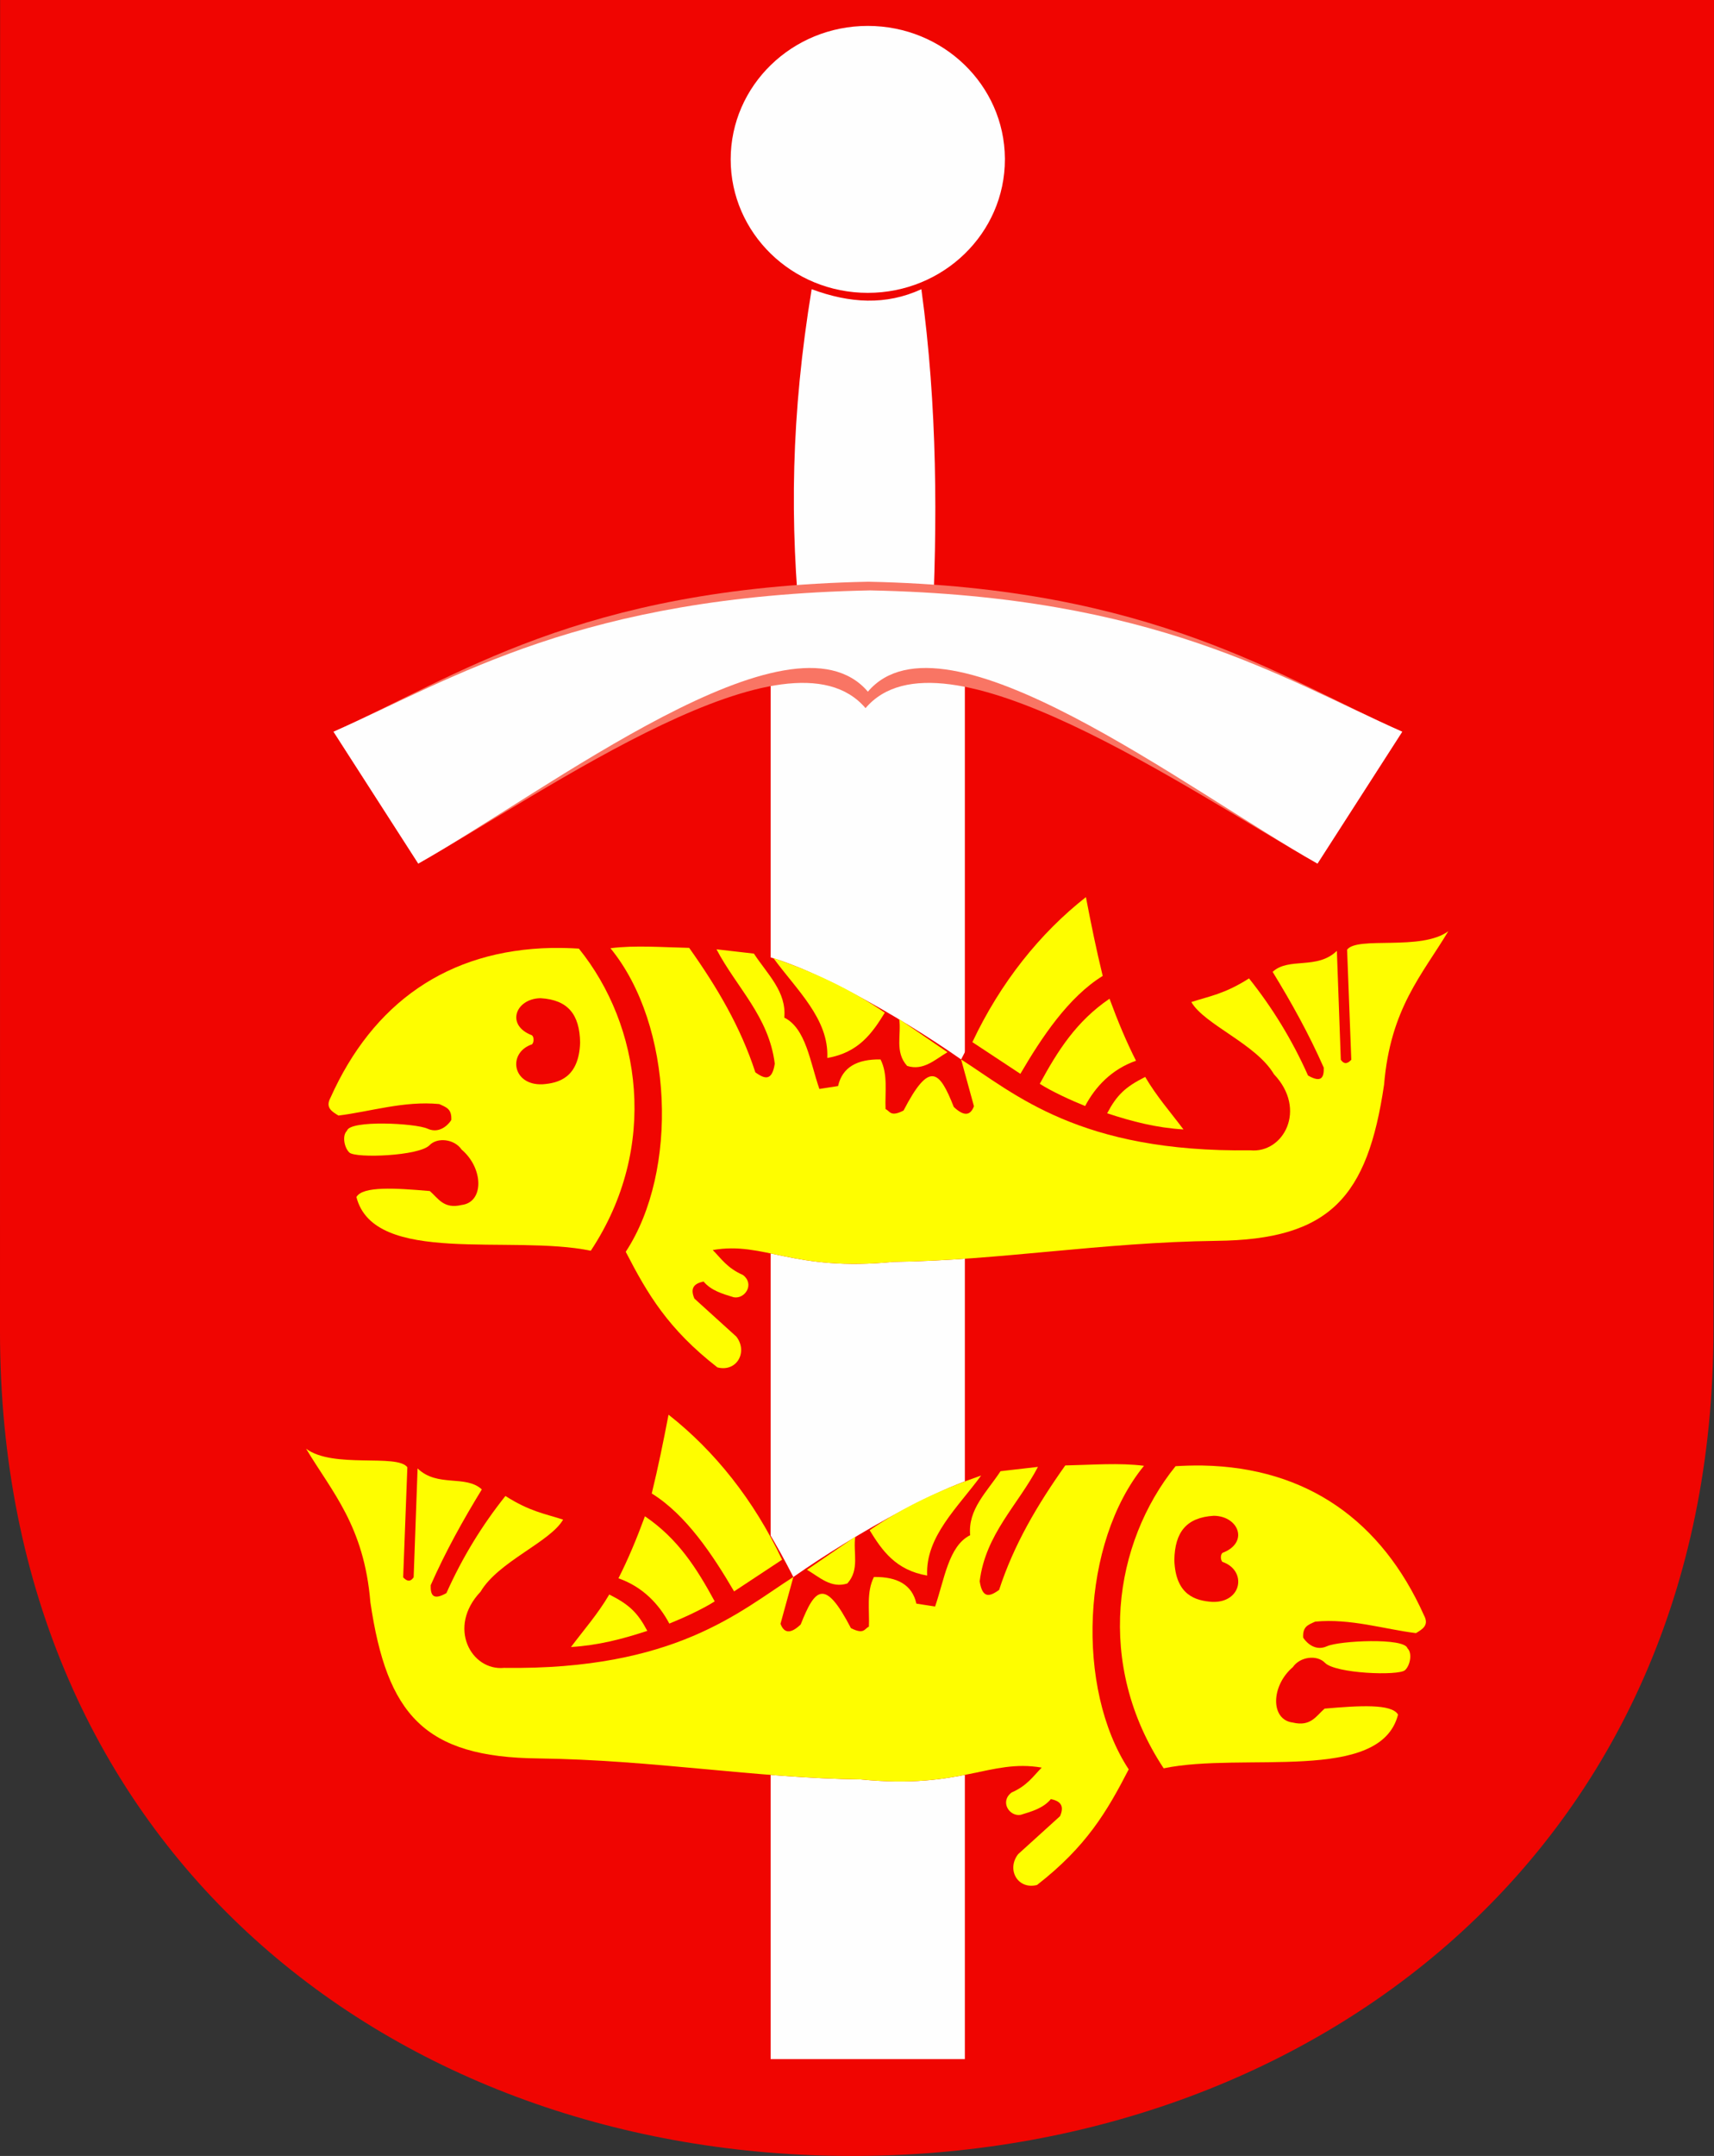 <?xml version="1.0" encoding="UTF-8" standalone="no"?>
<!-- Created with Inkscape (http://www.inkscape.org/) -->
<svg
    xmlns:inkscape="http://www.inkscape.org/namespaces/inkscape"
    xmlns:rdf="http://www.w3.org/1999/02/22-rdf-syntax-ns#"
    xmlns="http://www.w3.org/2000/svg"
    xmlns:cc="http://creativecommons.org/ns#"
    xmlns:dc="http://purl.org/dc/elements/1.1/"
    xmlns:sodipodi="http://sodipodi.sourceforge.net/DTD/sodipodi-0.dtd"
    id="svg2"
    sodipodi:docname="_svgclean2.svg"
    viewBox="0 0 738.61 928.57"
    sodipodi:version="0.32"
    version="1.0"
    inkscape:version="0.48.3.1 r9886"
  >
  <rect x="0" y="0" width="738.61" height="928.57" fill="#333333" stroke="none"/>
  <sodipodi:namedview
      id="base"
      bordercolor="#666666"
      inkscape:pageshadow="2"
      inkscape:window-y="0"
      pagecolor="#ffffff"
      inkscape:window-height="645"
      inkscape:window-maximized="0"
      inkscape:zoom="0.45774331"
      inkscape:window-x="0"
      showgrid="false"
      borderopacity="1.0"
      inkscape:current-layer="svg2"
      inkscape:cx="452.7242"
      inkscape:cy="311.23507"
      inkscape:window-width="674"
      inkscape:pageopacity="0.0"
  />
  <g
      id="g2482"
      transform="translate(-5.738 -5.631)"
    >
    <path
        id="rect2571"
        inkscape:connector-curvature="0"
        sodipodi:nodetypes="ccsccc"
        style="fill-rule:evenodd;fill:#f00501"
        d="m5.782 5.631-0.044 573.16c-0.176 224.46 170.05 355.41 367.28 355.41 197.22 0 371.25-131.44 371.08-355.9l0.25-572.67-738.57 0.001z"
    />
    <path
        id="rect2224"
        inkscape:connector-curvature="0"
        sodipodi:nodetypes="ccccc"
        style="fill:#fefefe"
        d="m355.5 130.19c16.42 6.09 32.01 7.03 47.28 0 6.91 50.33 7.03 100.47 4.52 149.43h-56.32c-5.08-49.43-4.34-95.46 4.52-149.43z"
    />
    <rect
        id="rect2203"
        style="fill:none"
        rx="3.887"
        ry="4.121"
        height="162.59"
        width="51.009"
        y="117.36"
        x="352.2"
    />
    <path
        id="rect2243"
        inkscape:connector-curvature="0"
        sodipodi:nodetypes="ccccc"
        style="fill:#fefefe"
        d="m337.83 293.01h83.69v599.46h-83.69v-599.46z"
    />
    <path
        id="path2214"
        inkscape:connector-curvature="0"
        sodipodi:nodetypes="ccccccc"
        style="fill-rule:evenodd;fill:#f97564"
        d="m379.9 256.18c-124.69 2.47-178.04 41.4-230.44 64.6l36.52 56.8c55.58-31.33 159.88-105.58 192.74-66.95 32.85-38.63 139.18 35.62 194.76 66.95l36.52-56.8c-52.4-23.2-107.44-62.13-230.1-64.6z"
    />
    <path
        id="path2207"
        inkscape:connector-curvature="0"
        sodipodi:nodetypes="ccccccc"
        style="fill-rule:evenodd;fill:#fefefe"
        d="m380.75 259.91c-124.69 2.48-178.89 37.67-231.29 60.87l36.52 56.8c55.58-31.33 160.9-112.68 193.75-74.05 32.86-38.63 138.17 42.72 193.75 74.05l36.52-56.8c-52.4-23.2-106.59-58.39-229.25-60.87z"
    />
    <path
        id="path2255"
        sodipodi:rx="52.194908"
        sodipodi:ry="50.784233"
        style="fill:#fefefe"
        sodipodi:type="arc"
        d="m386.52 67.712c0 28.047-23.368 50.784-52.195 50.784-28.826 0-52.195-22.737-52.195-50.784s23.368-50.784 52.195-50.784c28.667 0 51.968 22.495 52.193 50.385"
        sodipodi:open="true"
        transform="matrix(1.132,0,0,1.132,1.236,-2.373)"
        sodipodi:cy="67.712311"
        sodipodi:cx="334.32953"
        sodipodi:end="6.2753328"
        sodipodi:start="0"
    />
    <g
        id="g2284"
        transform="matrix(1.13,0,0,1.13,-720.38,-21.276)"
      >
      <path
          id="path1361"
          style="fill-rule:evenodd;fill:#f00501"
          inkscape:connector-curvature="0"
          d="m875.38 385.23c9.33-1.21 19.98-0.35 30.02-0.14 4.37 0.92 9.34-0.26 10.42 0.55l14.27 1.64c18.58 2.8 55.54 23.9 79.01 40.33 13.3-26.1 28.6-47.33 47.2-62.21 2.4 16.49 17.6 78.83 48.6 96.64 4.6 0.2 9.4 0.28 14.5 0.21 12.6 1.22 21.8-15.54 9-29.01-6.8-11.54-26.5-18.88-31.5-27.5 6.8-2.22 12.7-3.06 22-9.01 4.8-0.73 5.8-0.93 9-2.5 6.2-5.71 16.9-0.66 24.5-8l3.9-0.45c3.9-5.26 28.3 0.62 38.6-7.05-9.9 16.54-22.1 29.41-24.5 58.51-6.3 42.75-20.5 59.09-64 59.52-44 0.57-82.7 7.48-123 8-38.61 3.82-49.22-7.9-69.01-4.5 3.27 3.3 5.51 6.87 11.5 9.5 4.6 3.49 0.79 9.28-3.5 8.5-4.29-1.31-8.63-2.55-11.5-6-3.23 0.69-5.36 2.18-3.5 6.5l16 14.5c4.52 5.87 0.13 13.63-7.23 11.73-18.84-14.67-26.44-27.97-34.73-44.05m-6.05-115.71-12.05 0.14c-45.32-2.76-77.25 17.88-94.69 56.82-2.06 3.81 0.52 5.29 3.03 6.82 1.72 2.33 2.28 2.75 3.23 5.77-2 1.94-0.95 6.64 0.95 8.36 2.44 2.21 5.04 12.7 2.64 16.93 6.73 26.33 59 14.13 89.38 20.45l13.56 0.42"
      />
      <path
          id="path1363"
          style="fill-rule:evenodd;fill:#fefd00"
          inkscape:connector-curvature="0"
          d="m853.03 385.12c-39.88 0.78-68.31 21.15-84.41 57.07-2.06 3.81 0.53 5.28 3.04 6.81 12.01-1.47 25.03-5.67 38.43-4.38 2.77 1.28 4.79 1.83 4.6 6.07-0.01 0-0.03 0.03-0.03 0.03-0.24 0.52-3.81 5.69-9.07 3.28-4.58-2.1-29.57-3.35-30.68 0.78-2 1.93-0.96 6.63 0.93 8.34 2.45 2.22 26.56 1.32 30.54-2.81 3.01-3.13 9.5-2.37 12.24 1.66 8.41 7.15 8.59 20.09 0 21.12-6.87 1.64-8.91-2.55-12.12-5.31-13.14-1.14-25.59-1.94-28 2.28 6.73 26.33 58.99 14.15 89.38 20.47 26.2-39.59 19.1-85.9-4.54-115.15-3.18-0.2-6.32-0.29-9.37-0.26-0.32 0.01-0.62 0-0.94 0zm-4.53 19.16h0.31c10.37 0.64 14.81 6.18 15 16.88-0.45 13.52-8.27 15.49-14.4 15.93-11.55 0.45-13.34-12.09-3.91-15.25 0.88-1.08 0.62-2.92-0.06-3.43-10.12-3.86-6.23-13.85 3.06-14.13z"
      />
      <path
          id="path1367"
          inkscape:connector-curvature="0"
          sodipodi:nodetypes="cccc"
          style="fill:none"
          d="m937.49 388.93c8.84 12.14 21.28 23.26 20.58 38.13 11.96-2.05 17.16-9.49 21.94-17.28-12.98-8.94-27.34-15.57-42.52-20.85z"
      />
      <path
          id="path1369"
          inkscape:connector-curvature="0"
          sodipodi:nodetypes="cccc"
          style="fill:none"
          d="m985.5 412.25c0.89 5.96-1.8 12.52 3.02 17.83 6.18 1.97 10.55-2.38 15.38-5.22l-18.4-12.61z"
      />
      <path
          id="path1371"
          inkscape:connector-curvature="0"
          sodipodi:nodetypes="ccccc"
          style="fill:none"
          d="m1056.7 365.75c-17.5 13.72-32.6 32.57-43.3 55.27l18.3 12.08c8.1-13.84 18.3-29.23 31.4-37.32-2.5-10.3-4.4-19.61-6.4-30.03z"
      />
      <path
          id="path1373"
          inkscape:connector-curvature="0"
          sodipodi:nodetypes="ccccc"
          style="fill:none"
          d="m1065.7 404.47c-12.6 8.57-19.7 19.73-26.6 32.43 4.4 2.86 12.2 6.43 17.3 8.47 3.9-7.37 10.1-14 19.4-17.26-3.7-7.3-6.9-14.95-10.1-23.64z"
      />
      <path
          id="path1375"
          inkscape:connector-curvature="0"
          sodipodi:nodetypes="cccc"
          style="fill:none"
          d="m1064.8 448.14c3.7-6.99 6.9-10.02 14.5-13.86 4.5 7.62 9.4 13.09 14.6 20.02-10.5-0.66-19.5-3.01-29.1-6.16z"
      />
      <path
          id="path1335"
          inkscape:connector-curvature="0"
          sodipodi:nodetypes="ccccccccccccccccccccccccccccccccccccccc"
          style="fill-rule:evenodd;fill:#fefd00"
          d="m1009.1 427.61c20.4 13.03 45.1 35.52 110.3 34.64 12.6 1.22 21.8-15.54 9-29.01-6.8-11.54-26.5-18.88-31.5-27.5 6.8-2.22 12.7-3.06 22-9.01 8.8 11.03 16.4 23.32 22.5 37.01 5.2 2.99 6.1 0.62 6-3-5.7-12.91-12.4-24.92-19.5-36.51 6.2-5.71 16.9-0.66 24.5-8l1.5 41.51c1.4 1.97 2.7 1.37 4 0l-1.6-41.96c3.9-5.26 28.3 0.62 38.6-7.05-9.9 16.54-22.1 29.41-24.5 58.51-6.3 42.75-20.5 59.09-64 59.52-44 0.57-82.7 7.48-123 8-38.61 3.82-49.22-7.9-69.01-4.5 3.27 3.3 5.51 6.87 11.5 9.5 4.6 3.49 0.79 9.28-3.5 8.5-4.29-1.31-8.63-2.55-11.5-6-3.23 0.69-5.36 2.18-3.5 6.5l16 14.5c4.52 5.87 0.13 13.63-7.23 11.73-18.84-14.67-26.66-27.99-34.95-44.06 20.21-30.7 18.2-86.37-5.83-115.7 9.33-1.21 19.98-0.35 30.02-0.14 10.7 15.09 19.62 30.18 25.24 47.46 3.24 2.27 6.31 3.78 7.4-3.3-2.22-17.98-14.57-29.02-22.22-43.61l14.27 1.64c5.13 7.86 12.5 14.51 11.58 24.39 8.29 4.14 9.82 16.96 13.38 27.19l7.13-1.1c1.61-7.18 7.27-10.29 16.19-10.15 2.92 5.74 1.64 12.53 1.92 18.93 1.72 0.74 1.79 3.15 6.86 0.55 9.88-19.03 13.65-15.37 19.15-1.38 3.7 3.52 6.3 3.53 7.7-0.27l-4.9-17.83z"
      />
      <path
          id="path1337"
          inkscape:connector-curvature="0"
          sodipodi:nodetypes="cccc"
          style="fill-rule:evenodd;fill:#fefd00"
          d="m937.49 388.93c8.84 12.14 21.28 23.26 20.58 38.13 11.96-2.05 17.16-9.49 21.94-17.28-12.98-8.94-27.34-15.57-42.52-20.85z"
      />
      <path
          id="path1339"
          inkscape:connector-curvature="0"
          sodipodi:nodetypes="cccc"
          style="fill-rule:evenodd;fill:#fefd00"
          d="m985.5 412.25c0.89 5.96-1.8 12.52 3.02 17.83 6.18 1.97 10.55-2.38 15.38-5.22l-18.4-12.61z"
      />
      <path
          id="path1341"
          inkscape:connector-curvature="0"
          sodipodi:nodetypes="ccccc"
          style="fill-rule:evenodd;fill:#fefd00"
          d="m1056.7 365.75c-17.5 13.72-32.6 32.57-43.3 55.27l18.3 12.08c8.1-13.84 18.3-29.23 31.4-37.32-2.5-10.3-4.4-19.61-6.4-30.03z"
      />
      <path
          id="path1343"
          inkscape:connector-curvature="0"
          sodipodi:nodetypes="ccccc"
          style="fill-rule:evenodd;fill:#fefd00"
          d="m1065.7 404.47c-12.6 8.57-19.7 19.73-26.6 32.43 4.4 2.86 12.2 6.43 17.3 8.47 3.9-7.37 10.1-14 19.4-17.26-3.7-7.3-6.9-14.95-10.1-23.64z"
      />
      <path
          id="path1345"
          inkscape:connector-curvature="0"
          sodipodi:nodetypes="cccc"
          style="fill-rule:evenodd;fill:#fefd00"
          d="m1064.8 448.14c3.7-6.99 6.9-10.02 14.5-13.86 4.5 7.62 9.4 13.09 14.6 20.02-10.5-0.66-19.5-3.01-29.1-6.16z"
      />
    </g
    >
    <g
        id="g2299"
        transform="matrix(-1.13,0,0,1.13,1487.9,201.64)"
      >
      <path
          id="path2301"
          style="fill-rule:evenodd;fill:#f00501"
          inkscape:connector-curvature="0"
          d="m875.38 385.23c9.33-1.21 19.98-0.35 30.02-0.14 4.37 0.92 9.34-0.26 10.42 0.55l14.27 1.64c18.58 2.8 55.54 23.9 79.01 40.33 13.3-26.1 28.6-47.33 47.2-62.21 2.4 16.49 17.6 78.83 48.6 96.64 4.6 0.2 9.4 0.28 14.5 0.21 12.6 1.22 21.8-15.54 9-29.01-6.8-11.54-26.5-18.88-31.5-27.5 6.8-2.22 12.7-3.06 22-9.01 4.8-0.73 5.8-0.93 9-2.5 6.2-5.71 16.9-0.66 24.5-8l3.9-0.45c3.9-5.26 28.3 0.62 38.6-7.05-9.9 16.54-22.1 29.41-24.5 58.51-6.3 42.75-20.5 59.09-64 59.52-44 0.57-82.7 7.48-123 8-38.61 3.82-49.22-7.9-69.01-4.5 3.27 3.3 5.51 6.87 11.5 9.5 4.6 3.49 0.79 9.28-3.5 8.5-4.29-1.31-8.63-2.55-11.5-6-3.23 0.69-5.36 2.18-3.5 6.5l16 14.5c4.52 5.87 0.13 13.63-7.23 11.73-18.84-14.67-26.44-27.97-34.73-44.05m-6.05-115.71-12.05 0.14c-45.32-2.76-77.25 17.88-94.69 56.82-2.06 3.81 0.52 5.29 3.03 6.82 1.72 2.33 2.28 2.75 3.23 5.77-2 1.94-0.95 6.64 0.95 8.36 2.44 2.21 5.04 12.7 2.64 16.93 6.73 26.33 59 14.13 89.38 20.45l13.56 0.42"
      />
      <path
          id="path2303"
          style="fill-rule:evenodd;fill:#fefd00"
          inkscape:connector-curvature="0"
          d="m853.03 385.12c-39.88 0.78-68.31 21.15-84.41 57.07-2.06 3.81 0.53 5.28 3.04 6.81 12.01-1.47 25.03-5.67 38.43-4.38 2.77 1.28 4.79 1.83 4.6 6.07-0.01 0-0.03 0.03-0.03 0.03-0.24 0.52-3.81 5.69-9.07 3.28-4.58-2.1-29.57-3.35-30.68 0.78-2 1.93-0.96 6.63 0.93 8.34 2.45 2.22 26.56 1.32 30.54-2.81 3.01-3.13 9.5-2.37 12.24 1.66 8.41 7.15 8.59 20.09 0 21.12-6.87 1.64-8.91-2.55-12.12-5.31-13.14-1.14-25.59-1.94-28 2.28 6.73 26.33 58.99 14.15 89.38 20.47 26.2-39.59 19.1-85.9-4.54-115.15-3.18-0.2-6.32-0.29-9.37-0.26-0.32 0.01-0.62 0-0.94 0zm-4.53 19.16h0.31c10.37 0.64 14.81 6.18 15 16.88-0.45 13.52-8.27 15.49-14.4 15.93-11.55 0.45-13.34-12.09-3.91-15.25 0.88-1.08 0.62-2.92-0.06-3.43-10.12-3.86-6.23-13.85 3.06-14.13z"
      />
      <path
          id="path2305"
          inkscape:connector-curvature="0"
          sodipodi:nodetypes="cccc"
          style="fill:none"
          d="m937.49 388.93c8.84 12.14 21.28 23.26 20.58 38.13 11.96-2.05 17.16-9.49 21.94-17.28-12.98-8.94-27.34-15.57-42.52-20.85z"
      />
      <path
          id="path2307"
          inkscape:connector-curvature="0"
          sodipodi:nodetypes="cccc"
          style="fill:none"
          d="m985.5 412.25c0.89 5.96-1.8 12.52 3.02 17.83 6.18 1.97 10.55-2.38 15.38-5.22l-18.4-12.61z"
      />
      <path
          id="path2309"
          inkscape:connector-curvature="0"
          sodipodi:nodetypes="ccccc"
          style="fill:none"
          d="m1056.7 365.75c-17.5 13.72-32.6 32.57-43.3 55.27l18.3 12.08c8.1-13.84 18.3-29.23 31.4-37.32-2.5-10.3-4.4-19.61-6.4-30.03z"
      />
      <path
          id="path2311"
          inkscape:connector-curvature="0"
          sodipodi:nodetypes="ccccc"
          style="fill:none"
          d="m1065.7 404.47c-12.6 8.57-19.7 19.73-26.6 32.43 4.4 2.86 12.2 6.43 17.3 8.47 3.9-7.37 10.1-14 19.4-17.26-3.7-7.3-6.9-14.95-10.1-23.64z"
      />
      <path
          id="path2313"
          inkscape:connector-curvature="0"
          sodipodi:nodetypes="cccc"
          style="fill:none"
          d="m1064.8 448.14c3.7-6.99 6.9-10.02 14.5-13.86 4.5 7.62 9.4 13.09 14.6 20.02-10.5-0.66-19.5-3.01-29.1-6.16z"
      />
      <path
          id="path2315"
          inkscape:connector-curvature="0"
          sodipodi:nodetypes="ccccccccccccccccccccccccccccccccccccccc"
          style="fill-rule:evenodd;fill:#fefd00"
          d="m1009.1 427.61c20.4 13.03 45.1 35.52 110.3 34.64 12.6 1.22 21.8-15.54 9-29.01-6.8-11.54-26.5-18.88-31.5-27.5 6.8-2.22 12.7-3.06 22-9.01 8.8 11.03 16.4 23.32 22.5 37.01 5.2 2.99 6.1 0.62 6-3-5.7-12.91-12.4-24.92-19.5-36.51 6.2-5.71 16.9-0.66 24.5-8l1.5 41.51c1.4 1.97 2.7 1.37 4 0l-1.6-41.96c3.9-5.26 28.3 0.62 38.6-7.05-9.9 16.54-22.1 29.41-24.5 58.51-6.3 42.75-20.5 59.09-64 59.52-44 0.57-82.7 7.48-123 8-38.61 3.82-49.22-7.9-69.01-4.5 3.27 3.3 5.51 6.87 11.5 9.5 4.6 3.49 0.79 9.28-3.5 8.5-4.29-1.31-8.63-2.55-11.5-6-3.23 0.69-5.36 2.18-3.5 6.5l16 14.5c4.52 5.87 0.13 13.63-7.23 11.73-18.84-14.67-26.66-27.99-34.95-44.06 20.21-30.7 18.2-86.37-5.83-115.7 9.33-1.21 19.98-0.35 30.02-0.14 10.7 15.09 19.62 30.18 25.24 47.46 3.24 2.27 6.31 3.78 7.4-3.3-2.22-17.98-14.57-29.02-22.22-43.61l14.27 1.64c5.13 7.86 12.5 14.51 11.58 24.39 8.29 4.14 9.82 16.96 13.38 27.19l7.13-1.1c1.61-7.18 7.27-10.29 16.19-10.15 2.92 5.74 1.64 12.53 1.92 18.93 1.72 0.74 1.79 3.15 6.86 0.55 9.88-19.03 13.65-15.37 19.15-1.38 3.7 3.52 6.3 3.53 7.7-0.27l-4.9-17.83z"
      />
      <path
          id="path2317"
          inkscape:connector-curvature="0"
          sodipodi:nodetypes="cccc"
          style="fill-rule:evenodd;fill:#fefd00"
          d="m937.49 388.93c8.84 12.14 21.28 23.26 20.58 38.13 11.96-2.05 17.16-9.49 21.94-17.28-12.98-8.94-27.34-15.57-42.52-20.85z"
      />
      <path
          id="path2319"
          inkscape:connector-curvature="0"
          sodipodi:nodetypes="cccc"
          style="fill-rule:evenodd;fill:#fefd00"
          d="m985.5 412.25c0.89 5.96-1.8 12.52 3.02 17.83 6.18 1.97 10.55-2.38 15.38-5.22l-18.4-12.61z"
      />
      <path
          id="path2321"
          inkscape:connector-curvature="0"
          sodipodi:nodetypes="ccccc"
          style="fill-rule:evenodd;fill:#fefd00"
          d="m1056.7 365.75c-17.5 13.72-32.6 32.57-43.3 55.27l18.3 12.08c8.1-13.84 18.3-29.23 31.4-37.32-2.5-10.3-4.4-19.61-6.4-30.03z"
      />
      <path
          id="path2323"
          inkscape:connector-curvature="0"
          sodipodi:nodetypes="ccccc"
          style="fill-rule:evenodd;fill:#fefd00"
          d="m1065.7 404.47c-12.6 8.57-19.7 19.73-26.6 32.43 4.4 2.86 12.2 6.43 17.3 8.47 3.9-7.37 10.1-14 19.4-17.26-3.7-7.3-6.9-14.95-10.1-23.64z"
      />
      <path
          id="path2325"
          inkscape:connector-curvature="0"
          sodipodi:nodetypes="cccc"
          style="fill-rule:evenodd;fill:#fefd00"
          d="m1064.8 448.14c3.7-6.99 6.9-10.02 14.5-13.86 4.5 7.62 9.4 13.09 14.6 20.02-10.5-0.66-19.5-3.01-29.1-6.16z"
      />
    </g
    >
  </g
  >
</svg
>
